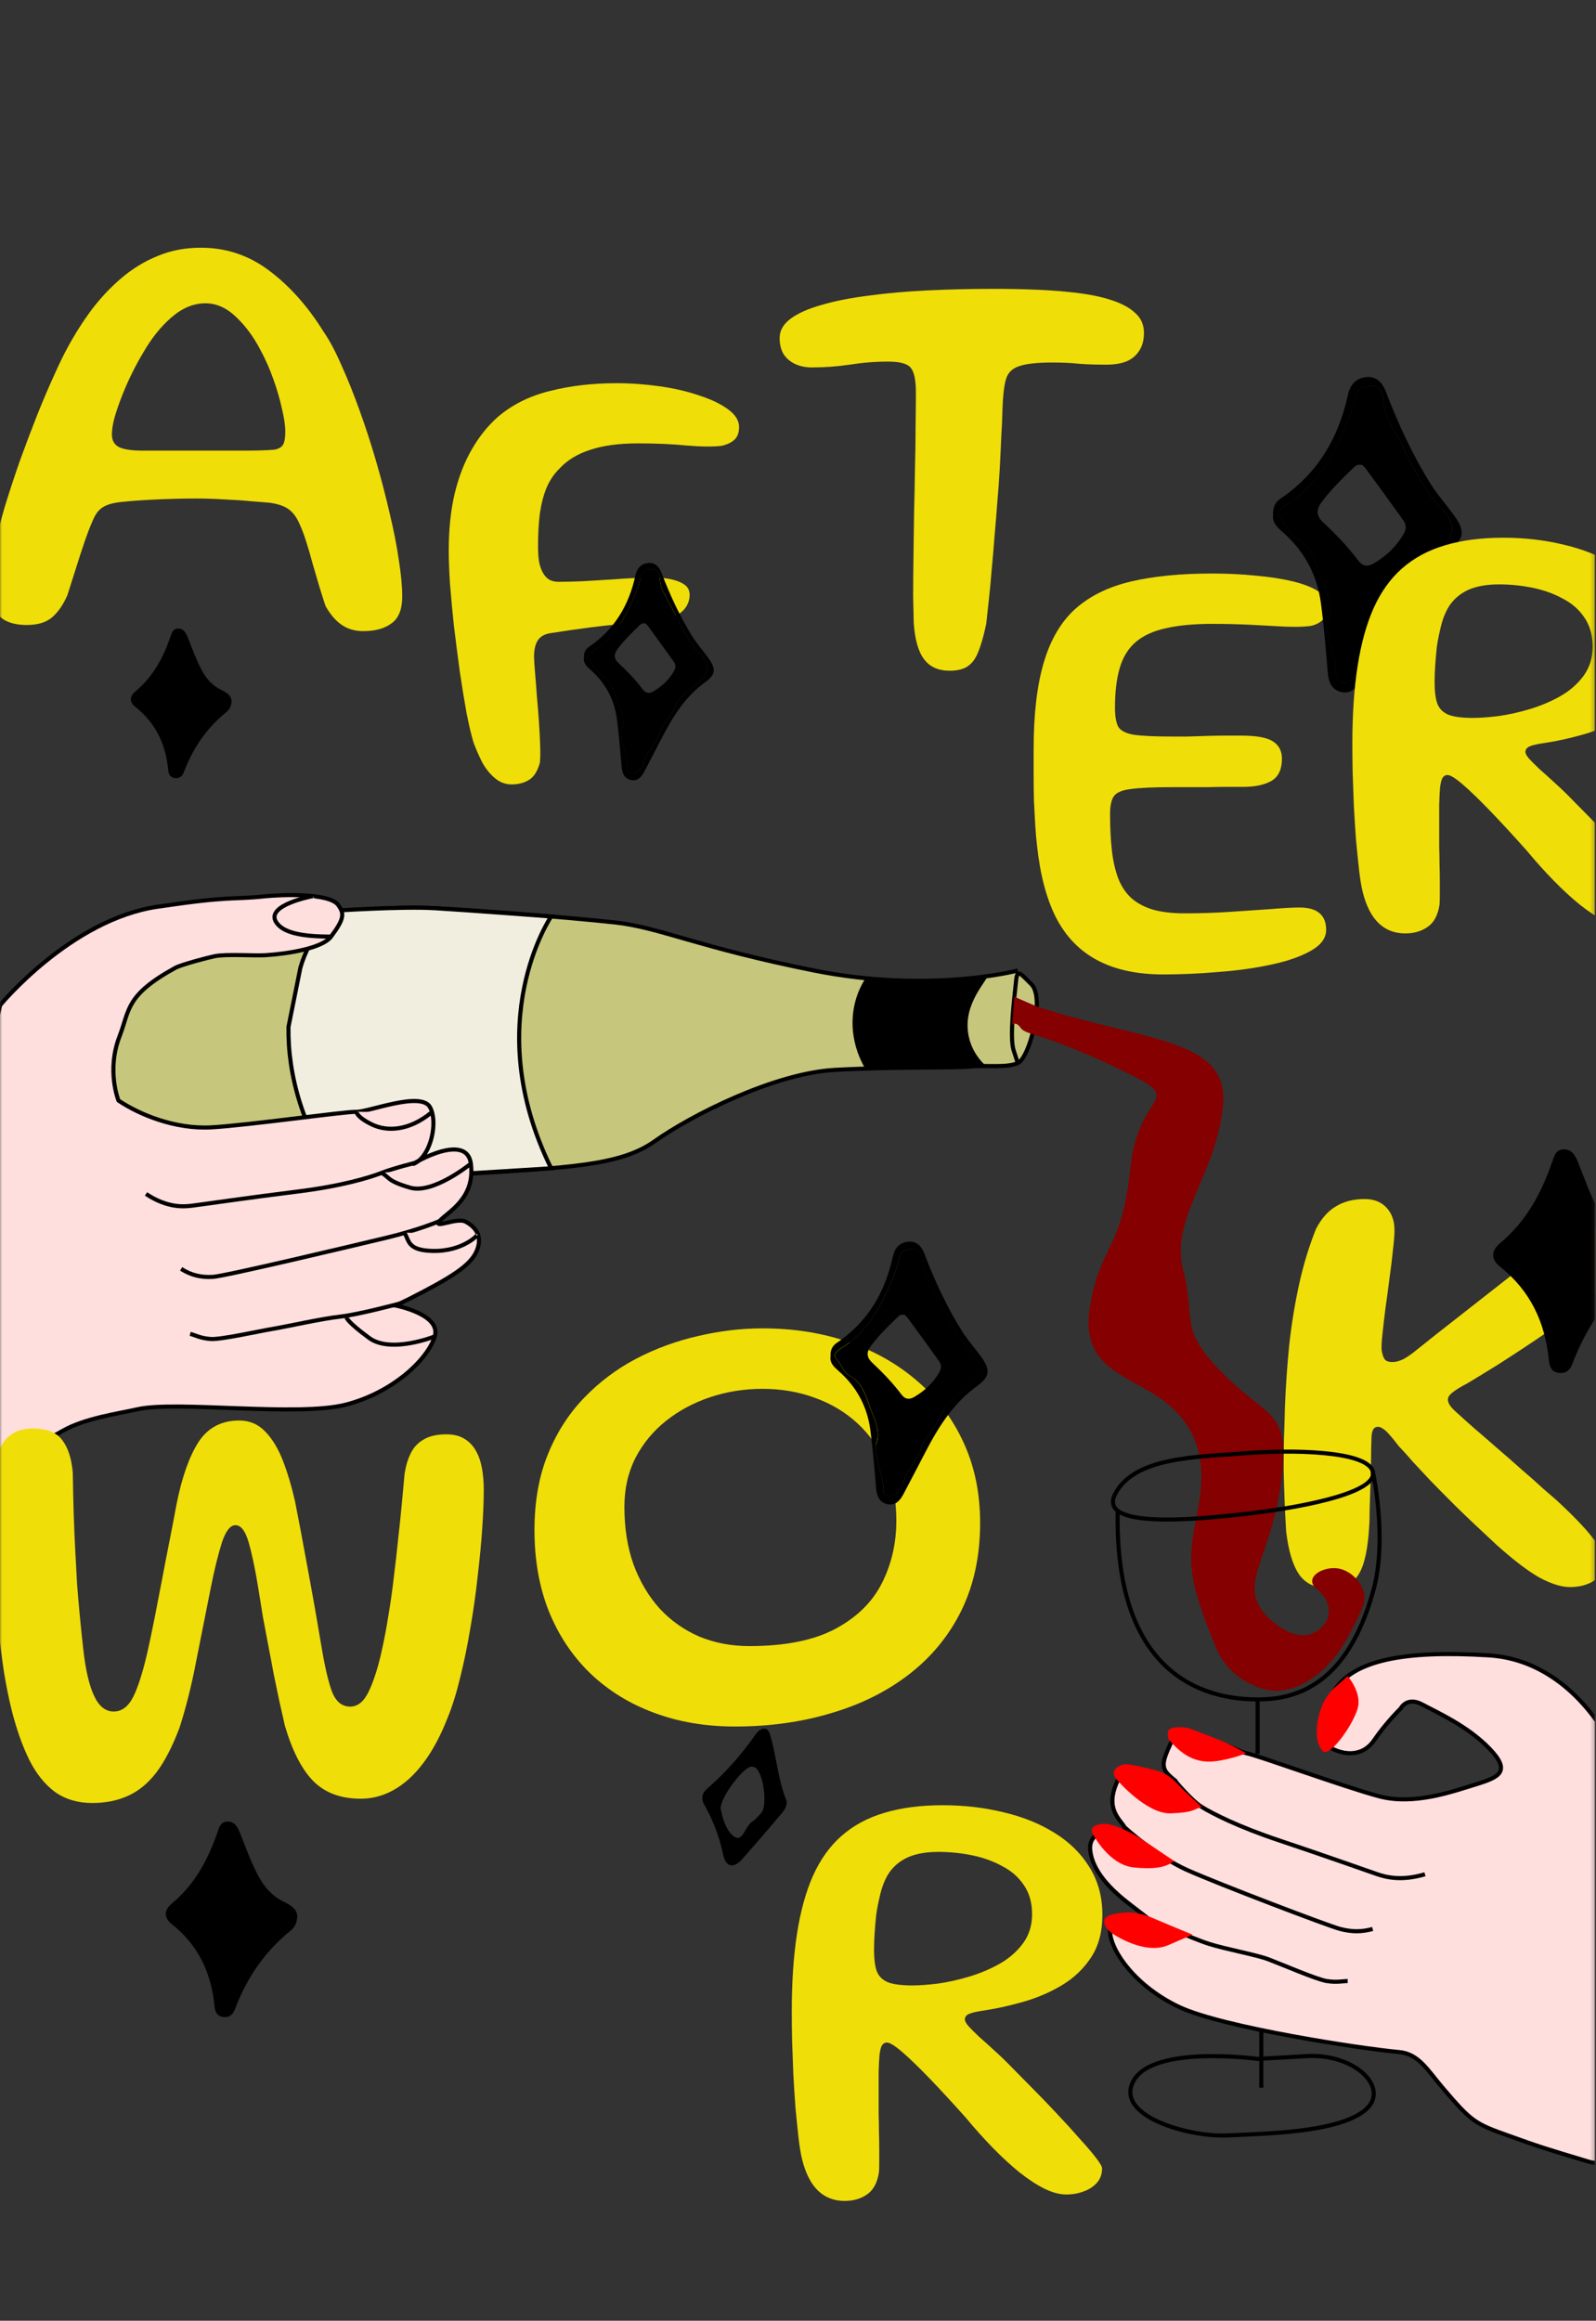 <svg width="390" height="567" viewBox="0 0 390 567" fill="none" xmlns="http://www.w3.org/2000/svg">
<rect x="0" y="0" width="390" height="567" fill="#333333" stroke="none"/>
<g clip-path="url(#clip0_50_399)">
<mask id="mask0_50_399" style="mask-type:luminance" maskUnits="userSpaceOnUse" x="-1" y="0" width="391" height="567">
<path d="M389.77 0.296H-0.23V566.296H389.77V0.296Z" fill="white"/>
</mask>
<g mask="url(#mask0_50_399)">
<path d="M284.231 238.072C277.881 238.072 272.531 236.922 268.181 234.622C263.831 232.322 260.456 228.847 258.056 224.197C255.706 219.547 254.156 213.672 253.406 206.572C253.206 204.872 253.056 203.122 252.956 201.322C252.856 199.472 252.756 197.572 252.656 195.622C252.606 193.622 252.581 191.572 252.581 189.472C252.581 187.372 252.581 185.222 252.581 183.022C252.581 174.472 253.406 167.422 255.056 161.872C256.706 156.272 259.281 151.897 262.781 148.747C266.331 145.597 270.856 143.372 276.356 142.072C281.906 140.772 288.506 140.122 296.156 140.122C299.906 140.122 303.481 140.297 306.881 140.647C310.331 140.947 313.381 141.422 316.031 142.072C318.681 142.722 320.756 143.547 322.256 144.547C323.806 145.497 324.581 146.647 324.581 147.997C324.581 149.397 324.156 150.522 323.306 151.372C322.506 152.172 321.456 152.697 320.156 152.947C318.606 153.147 316.556 153.197 314.006 153.097C311.456 152.947 308.656 152.797 305.606 152.647C302.556 152.497 299.456 152.422 296.306 152.422C291.806 152.422 288.031 152.772 284.981 153.472C281.931 154.122 279.481 155.222 277.631 156.772C275.781 158.322 274.456 160.422 273.656 163.072C272.856 165.722 272.456 168.997 272.456 172.897C272.456 174.897 272.706 176.422 273.206 177.472C273.756 178.472 275.006 179.147 276.956 179.497C278.906 179.797 282.031 179.947 286.331 179.947C287.381 179.947 288.681 179.947 290.231 179.947C291.781 179.897 293.381 179.847 295.031 179.797C296.731 179.747 298.306 179.722 299.756 179.722C301.256 179.722 302.431 179.722 303.281 179.722C307.031 179.722 309.631 180.197 311.081 181.147C312.531 182.097 313.256 183.497 313.256 185.347C313.256 187.997 312.381 189.822 310.631 190.822C308.931 191.772 306.656 192.247 303.806 192.247C302.556 192.247 301.181 192.247 299.681 192.247C298.181 192.247 296.606 192.272 294.956 192.322C293.356 192.322 291.806 192.322 290.306 192.322C288.806 192.322 287.456 192.322 286.256 192.322C281.806 192.322 278.506 192.472 276.356 192.772C274.206 193.022 272.806 193.622 272.156 194.572C271.556 195.472 271.256 196.922 271.256 198.922C271.256 202.222 271.406 205.197 271.706 207.847C272.006 210.447 272.531 212.722 273.281 214.672C274.031 216.572 275.081 218.147 276.431 219.397C277.831 220.647 279.606 221.597 281.756 222.247C283.906 222.847 286.506 223.147 289.556 223.147C293.356 223.147 297.081 223.022 300.731 222.772C304.381 222.522 307.681 222.297 310.631 222.097C313.581 221.847 315.881 221.722 317.531 221.722C319.781 221.722 321.431 222.197 322.481 223.147C323.531 224.047 324.056 225.397 324.056 227.197C324.056 229.197 322.806 230.897 320.306 232.297C317.856 233.697 314.631 234.822 310.631 235.672C306.681 236.522 302.381 237.122 297.731 237.472C293.081 237.872 288.581 238.072 284.231 238.072Z" fill="#F0DE09"/>
<path d="M125.026 191.649C123.476 191.649 122.101 191.124 120.901 190.074C119.701 189.074 118.676 187.799 117.826 186.249C117.026 184.649 116.326 183.049 115.726 181.449C115.176 179.649 114.601 177.224 114.001 174.174C113.451 171.124 112.901 167.749 112.351 164.049C111.851 160.349 111.376 156.649 110.926 152.949C110.526 149.199 110.201 145.724 109.951 142.524C109.751 139.274 109.651 136.624 109.651 134.574C109.651 129.424 110.126 124.799 111.076 120.699C112.076 116.549 113.476 112.924 115.276 109.824C117.076 106.674 119.226 103.999 121.726 101.799C125.276 98.799 129.526 96.699 134.476 95.499C139.426 94.249 144.801 93.624 150.601 93.624C154.101 93.624 157.626 93.874 161.176 94.374C164.726 94.874 167.951 95.624 170.851 96.624C173.801 97.574 176.151 98.699 177.901 99.999C179.701 101.299 180.601 102.749 180.601 104.349C180.601 105.699 180.226 106.724 179.476 107.424C178.726 108.124 177.676 108.624 176.326 108.924C174.276 109.174 171.451 109.149 167.851 108.849C164.301 108.499 160.326 108.324 155.926 108.324C151.276 108.324 147.376 108.849 144.226 109.899C141.126 110.899 138.651 112.399 136.801 114.399C135.451 115.699 134.376 117.274 133.576 119.124C132.826 120.924 132.276 123.024 131.926 125.424C131.626 127.774 131.476 130.449 131.476 133.449C131.476 134.799 131.551 136.024 131.701 137.124C131.901 138.174 132.201 139.074 132.601 139.824C133.001 140.574 133.501 141.149 134.101 141.549C134.751 141.949 135.551 142.149 136.501 142.149C138.151 142.149 140.151 142.099 142.501 141.999C144.901 141.849 147.351 141.699 149.851 141.549C152.351 141.349 154.701 141.224 156.901 141.174C159.101 141.124 160.901 141.149 162.301 141.249C164.301 141.499 165.826 141.949 166.876 142.599C167.976 143.199 168.526 144.124 168.526 145.374C168.526 146.074 168.376 146.774 168.076 147.474C167.776 148.174 167.326 148.799 166.726 149.349C165.826 150.249 164.126 150.899 161.626 151.299C159.126 151.649 155.676 152.049 151.276 152.499C146.876 152.899 141.326 153.624 134.626 154.674C133.126 154.874 132.051 155.474 131.401 156.474C130.801 157.424 130.501 158.749 130.501 160.449C130.501 161.149 130.576 162.374 130.726 164.124C130.876 165.824 131.026 167.749 131.176 169.899C131.376 172.049 131.551 174.224 131.701 176.424C131.851 178.624 131.951 180.599 132.001 182.349C132.051 184.099 132.026 185.424 131.926 186.324C131.376 188.374 130.501 189.774 129.301 190.524C128.101 191.274 126.676 191.649 125.026 191.649Z" fill="#F0DE09"/>
<path d="M325.157 388.122C321.657 388.122 319.107 386.997 317.507 384.747C315.907 382.447 314.832 378.897 314.282 374.097C314.132 371.697 314.007 369.222 313.907 366.672C313.807 364.122 313.732 361.572 313.682 359.022C313.682 356.422 313.707 353.847 313.757 351.297C313.857 348.747 313.932 346.247 313.982 343.797C314.182 338.747 314.532 333.697 315.032 328.647C315.582 323.597 316.382 318.672 317.432 313.872C318.482 309.072 319.857 304.547 321.557 300.297C322.857 297.747 324.482 295.897 326.432 294.747C328.382 293.547 330.732 292.947 333.482 292.947C335.732 292.947 337.507 293.647 338.807 295.047C340.107 296.447 340.757 298.272 340.757 300.522C340.757 301.672 340.632 303.297 340.382 305.397C340.182 307.447 339.907 309.697 339.557 312.147C339.257 314.597 338.932 317.022 338.582 319.422C338.282 321.772 338.032 323.897 337.832 325.797C337.632 327.647 337.557 328.972 337.607 329.772C337.757 330.822 338.007 331.597 338.357 332.097C338.707 332.547 339.357 332.772 340.307 332.772C341.107 332.772 342.007 332.522 343.007 332.022C344.007 331.472 345.107 330.697 346.307 329.697C349.157 327.397 352.832 324.497 357.332 320.997C361.882 317.447 366.507 313.822 371.207 310.122C375.207 306.972 378.707 304.497 381.707 302.697C384.757 300.847 387.332 299.922 389.432 299.922C391.132 299.922 392.482 300.247 393.482 300.897C394.482 301.497 395.207 302.322 395.657 303.372C396.157 304.372 396.407 305.447 396.407 306.597C396.407 307.447 396.132 308.397 395.582 309.447C395.082 310.497 394.307 311.622 393.257 312.822C392.257 314.022 391.007 315.297 389.507 316.647C388.057 317.997 386.382 319.397 384.482 320.847C381.832 322.797 378.907 324.872 375.707 327.072C372.507 329.222 369.382 331.272 366.332 333.222C363.282 335.122 360.707 336.697 358.607 337.947C356.907 338.847 355.682 339.597 354.932 340.197C354.182 340.797 353.807 341.372 353.807 341.922C353.807 342.422 354.007 342.947 354.407 343.497C354.807 344.047 355.507 344.747 356.507 345.597C357.307 346.347 358.532 347.447 360.182 348.897C361.882 350.347 363.757 351.972 365.807 353.772C367.857 355.522 369.857 357.272 371.807 359.022C373.807 360.722 375.557 362.272 377.057 363.672C378.607 365.022 379.707 365.972 380.357 366.522C384.507 370.372 387.457 373.447 389.207 375.747C391.007 377.997 391.907 379.722 391.907 380.922C391.907 382.572 391.557 383.897 390.857 384.897C390.157 385.847 389.182 386.547 387.932 386.997C386.682 387.497 385.232 387.747 383.582 387.747C381.582 387.747 379.157 386.997 376.307 385.497C373.507 383.947 369.957 381.247 365.657 377.397C361.607 373.647 358.282 370.497 355.682 367.947C353.132 365.397 351.032 363.272 349.382 361.572C347.782 359.872 346.407 358.397 345.257 357.147C344.157 355.847 343.007 354.572 341.807 353.322C340.857 352.072 340.082 351.122 339.482 350.472C338.882 349.772 338.357 349.297 337.907 349.047C337.507 348.747 337.107 348.597 336.707 348.597C336.157 348.597 335.757 348.847 335.507 349.347C335.257 349.847 335.132 350.597 335.132 351.597C335.132 351.847 335.107 352.647 335.057 353.997C335.057 355.297 335.032 356.847 334.982 358.647C334.982 360.447 334.932 362.297 334.832 364.197C334.782 366.047 334.732 367.747 334.682 369.297C334.682 370.797 334.657 371.847 334.607 372.447C334.307 378.297 333.432 382.372 331.982 384.672C330.532 386.972 328.257 388.122 325.157 388.122Z" fill="#F0DE09"/>
<path d="M179.579 421.818C172.379 421.818 165.779 420.693 159.779 418.443C153.829 416.243 148.654 413.043 144.254 408.843C139.904 404.643 136.529 399.593 134.129 393.693C131.779 387.793 130.604 381.168 130.604 373.818C130.604 366.918 131.679 360.793 133.829 355.443C135.979 350.093 138.929 345.468 142.679 341.568C146.429 337.668 150.679 334.468 155.429 331.968C160.229 329.468 165.279 327.618 170.579 326.418C175.879 325.168 181.129 324.543 186.329 324.543C193.979 324.543 201.029 325.668 207.479 327.918C213.929 330.168 219.554 333.393 224.354 337.593C229.154 341.743 232.879 346.743 235.529 352.593C238.179 358.393 239.504 364.893 239.504 372.093C239.504 380.043 238.004 387.118 235.004 393.318C232.004 399.468 227.779 404.668 222.329 408.918C216.879 413.168 210.504 416.368 203.204 418.518C195.954 420.718 188.079 421.818 179.579 421.818ZM183.104 402.168C191.854 402.168 198.854 400.768 204.104 397.968C209.354 395.168 213.154 391.443 215.504 386.793C217.854 382.143 219.029 377.043 219.029 371.493C219.029 366.393 218.179 361.843 216.479 357.843C214.829 353.843 212.504 350.468 209.504 347.718C206.504 344.968 203.029 342.893 199.079 341.493C195.129 340.043 190.879 339.318 186.329 339.318C181.879 339.318 177.629 339.993 173.579 341.343C169.529 342.693 165.929 344.618 162.779 347.118C159.629 349.618 157.129 352.643 155.279 356.193C153.479 359.743 152.579 363.718 152.579 368.118C152.579 373.368 153.329 378.093 154.829 382.293C156.379 386.443 158.504 390.018 161.204 393.018C163.954 395.968 167.179 398.243 170.879 399.843C174.629 401.393 178.704 402.168 183.104 402.168Z" fill="#F0DE09"/>
<path d="M248.71 259.731L247.686 256.588C246.662 253.445 247.862 243.826 248.213 240.332C248.564 236.838 248.71 237.115 252.06 240.507C255.409 243.899 251.533 258.518 248.71 259.731C245.887 260.945 241.426 260.185 236.935 260.579C232.445 260.989 219.163 260.579 204.112 261.383C189.061 262.188 168.553 272.713 160.055 278.78C151.557 284.847 139.006 285.257 112.678 286.88C86.363 288.502 41.414 291.324 36.967 289.306C35.022 288.415 34.393 288.605 32.009 286.134C32.009 286.134 20.468 264.044 23.159 248.241C25.602 233.914 33.34 225.376 37.362 225.376C42.628 225.376 40.2 223.359 55.178 223.359C70.156 223.359 93.648 221.736 101.341 221.736C109.035 221.736 139.401 224.163 150.328 225.376C161.254 226.59 170.572 231.443 198.919 237.115C227.267 242.788 248.725 237.115 248.725 237.115" fill="#C6C67D"/>
<path d="M248.71 259.731L247.686 256.588C246.662 253.445 247.862 243.826 248.213 240.332C248.564 236.838 248.71 237.115 252.06 240.507C255.409 243.899 251.533 258.518 248.71 259.731ZM248.71 259.731C245.887 260.945 241.426 260.185 236.935 260.579C232.445 260.989 219.163 260.579 204.112 261.383C189.061 262.188 168.553 272.713 160.055 278.78C151.557 284.847 139.006 285.257 112.678 286.88C86.363 288.502 41.414 291.324 36.967 289.306C35.022 288.415 34.393 288.605 32.009 286.134C32.009 286.134 20.468 264.044 23.159 248.241C25.602 233.914 33.34 225.376 37.362 225.376C42.628 225.376 40.2 223.359 55.178 223.359C70.156 223.359 93.648 221.736 101.341 221.736C109.035 221.736 139.401 224.163 150.328 225.376C161.254 226.59 170.572 231.443 198.919 237.115C227.267 242.788 248.725 237.115 248.725 237.115" stroke="black" stroke-miterlimit="10"/>
<path d="M83.204 288.634C73.93 276.295 70.303 262.465 70.493 250.901L73.404 236.414C75.656 228.548 81.448 222.525 81.448 222.525C81.448 222.525 97.992 221.4 106.329 221.897C114.667 222.394 134.677 223.914 134.677 223.914C134.677 223.914 117.095 249.746 134.677 285.432L83.204 288.648V288.634Z" fill="#F2EEDF" stroke="black" stroke-miterlimit="10"/>
<path d="M211.396 239.177C207.11 245.989 207.505 254.41 211.396 261.018C211.396 261.018 229.3 260.799 231.348 260.74C233.395 260.682 237.564 260.448 238.881 260.448C240.197 260.448 240.987 260.448 240.987 260.448C240.987 260.448 236.131 256.705 236.453 249.834C236.774 242.963 242.889 237.949 240.943 238.212C236.145 238.855 230.967 239.381 228.261 239.484C225.555 239.586 214.6 239.396 214.6 239.396L211.396 239.162V239.177Z" fill="black"/>
<path d="M253.347 245.887C279.354 254.498 300.476 253.401 298.852 270.184C297.228 286.967 285.848 297.786 289.11 310.241C292.372 322.697 287.662 324.32 298.94 335.679C310.217 347.038 315.644 344.216 312.938 362.944C310.232 381.671 302.055 387.373 309.896 395.208C311.856 397.167 319.111 403.074 323.908 396.437C324.216 396.013 326.468 392.138 321.744 388.206C318.496 385.501 323.075 382.665 326.863 383.177C330.651 383.688 334.338 388.089 333.241 391.773C332.509 394.258 329.101 400.647 327.463 403.074C323.513 408.951 316.01 414.711 308.784 412.649C305.624 411.758 299.934 409.345 297.038 402.328C289.286 383.513 290.515 380.604 292.826 368.148C295.137 355.693 291.948 347.579 283.494 341.629C275.039 335.679 263.718 334.056 266.394 318.896C269.071 303.736 274.132 305.519 276.209 285.418C278.286 265.316 291.217 269.702 273.108 261.018C255 252.334 250.714 253.007 249.441 251.165C248.169 249.323 247.335 250.463 247.335 250.463L247.876 243.533L253.347 245.902V245.887Z" fill="#850000"/>
<path d="M192.264 440.075C192.279 441.698 191.372 442.604 190.611 443.511C187.569 447.136 184.468 450.703 181.337 454.256C179.304 456.551 177.359 456.2 176.73 453.203C175.823 448.861 174.302 444.812 172.122 440.981C171.303 439.549 171.449 438.189 172.751 437.049C177.256 433.116 181.206 428.687 184.614 423.775C185.623 422.313 187.466 421.392 188.168 423.775C189.777 429.228 190.128 435.017 192.249 440.075H192.264ZM176.101 441.742C176.452 444.022 177.417 447.37 179.48 448.759C181.528 450.133 182.083 446.069 183.868 445.016C184.672 444.534 185.272 443.701 185.945 443.014C187.671 441.259 186.574 432.926 184.438 431.786C184.146 431.625 183.736 431.596 183.414 431.654C181.484 432.02 176.159 438.935 176.101 441.756V441.742Z" fill="black"/>
<path d="M401.623 307.142C401.623 309.115 400.862 310.387 399.692 311.338C392.466 317.2 387.463 324.597 384.216 333.252C383.646 334.758 382.563 335.693 380.779 335.401C379.053 335.109 378.629 333.807 378.482 332.389C377.605 323.135 373.977 315.372 366.576 309.496C364.323 307.712 364.294 305.621 366.547 303.736C372.924 298.443 376.639 291.528 379.287 283.883C379.755 282.508 380.15 280.886 382.022 280.812C384.085 280.725 384.918 282.289 385.562 283.868C387.229 287.976 388.678 292.172 390.798 296.09C392.422 299.101 394.528 301.572 397.702 303.122C399.516 304.013 401.447 305.051 401.623 307.156V307.142Z" fill="black"/>
<path d="M202.956 331.381C202.854 329.919 203.366 328.837 204.434 328.121C211.996 323.018 216.267 315.782 218.169 307.025C218.607 304.993 219.704 303.662 221.738 303.385C223.917 303.078 225.16 304.437 225.877 306.294C228.408 312.873 231.318 319.261 235.092 325.241C236.496 327.463 238.237 329.407 239.773 331.512C242.069 334.685 241.894 336.366 238.764 338.632C233.03 342.769 229.388 348.5 226.214 354.625C224.429 358.075 222.615 361.511 220.816 364.947C219.982 366.54 218.871 367.943 216.881 367.505C214.892 367.081 214.234 365.473 214.073 363.514C213.678 358.806 213.298 354.084 212.683 349.406C211.923 343.661 209.334 338.822 204.946 334.977C203.834 333.997 202.693 332.974 202.956 331.381ZM213.956 353.105C213.781 357.257 215.975 360.327 215.77 363.938C215.697 365.414 217.774 366.014 218.827 364.99C219.514 364.333 220.363 363.528 220.524 362.666C221.182 359.289 224.02 357.125 225.058 353.909C225.95 351.117 228.554 348.982 229.592 346.365C231.084 342.652 234.054 340.854 236.789 338.632C239.978 336.044 240.241 332.886 237.272 330.226C235.443 328.603 234.361 326.483 233.074 324.48C231.64 322.258 230.441 319.904 229.358 317.507C227.881 314.247 225.336 311.44 225.307 307.566C225.307 306.265 224.297 305.022 223.142 305.124C221.899 305.227 220.202 305.197 219.734 307.273C219.046 310.329 217.759 313.326 216.457 316.074C213.971 321.337 210.694 326.308 205.414 329.436C204.478 329.992 203.527 331.044 204.214 331.775C205.502 333.164 206.028 335.284 207.622 336.132C210.446 337.623 211.44 340.635 212.23 342.915C213.371 346.234 215.565 349.801 213.912 353.09L213.956 353.105Z" fill="black"/>
<path d="M213.956 353.105C215.594 349.83 213.4 346.249 212.274 342.93C211.499 340.649 210.489 337.638 207.666 336.147C206.057 335.299 205.531 333.179 204.258 331.79C203.571 331.044 204.521 330.006 205.458 329.451C210.723 326.322 214.015 321.337 216.501 316.089C217.803 313.341 219.09 310.344 219.778 307.288C220.246 305.212 221.928 305.256 223.186 305.139C224.341 305.037 225.336 306.279 225.351 307.58C225.38 311.455 227.925 314.276 229.402 317.522C230.499 319.919 231.684 322.273 233.118 324.495C234.405 326.498 235.487 328.618 237.316 330.24C240.3 332.901 240.022 336.059 236.833 338.646C234.098 340.869 231.128 342.667 229.636 346.38C228.583 348.997 225.994 351.131 225.102 353.924C224.063 357.14 221.211 359.304 220.568 362.681C220.407 363.543 219.558 364.347 218.871 365.005C217.803 366.014 215.726 365.414 215.814 363.952C216.004 360.342 213.824 357.257 214 353.12L213.956 353.105ZM220.904 321.206C220.056 321.133 219.734 321.41 219.427 321.717C217.042 324.013 214.658 326.308 212.698 329.012C211.586 330.547 211.923 331.805 213.137 332.93C215.711 335.343 218.154 337.872 220.275 340.693C221.138 341.848 222.118 342.038 223.391 341.307C225.95 339.816 228.027 337.886 229.505 335.299C230.075 334.305 230.104 333.442 229.461 332.55C226.989 329.115 224.517 325.679 222.001 322.258C221.635 321.761 221.226 321.235 220.889 321.191L220.904 321.206Z" fill="black"/>
<path d="M311.11 125.76C310.993 123.991 311.592 122.719 312.88 121.842C321.948 115.717 327.083 107.033 329.364 96.521C329.891 94.08 331.207 92.487 333.65 92.15C336.268 91.785 337.76 93.422 338.623 95.63C341.666 103.524 345.162 111.185 349.681 118.363C351.364 121.024 353.455 123.363 355.298 125.892C358.063 129.693 357.858 131.725 354.099 134.43C347.209 139.385 342.851 146.286 339.033 153.625C336.883 157.762 334.718 161.885 332.553 166.022C331.558 167.937 330.213 169.618 327.828 169.092C325.43 168.58 324.64 166.65 324.45 164.311C323.982 158.654 323.528 152.996 322.782 147.382C321.875 140.497 318.76 134.678 313.494 130.058C312.148 128.874 310.788 127.646 311.11 125.746V125.76ZM324.303 151.841C324.099 156.812 326.717 160.525 326.483 164.852C326.395 166.621 328.882 167.338 330.154 166.124C330.988 165.335 331.997 164.37 332.187 163.332C332.977 159.268 336.385 156.68 337.643 152.821C338.726 149.473 341.841 146.9 343.099 143.771C344.884 139.312 348.453 137.163 351.744 134.488C355.562 131.389 355.898 127.602 352.314 124.401C350.12 122.442 348.818 119.913 347.283 117.5C345.557 114.825 344.123 112.004 342.821 109.138C341.051 105.235 337.994 101.858 337.965 97.194C337.965 95.63 336.751 94.138 335.361 94.255C333.869 94.387 331.836 94.343 331.281 96.828C330.461 100.498 328.911 104.094 327.36 107.398C324.391 113.714 320.442 119.679 314.108 123.45C312.982 124.123 311.841 125.366 312.675 126.257C314.211 127.924 314.84 130.468 316.77 131.491C320.149 133.289 321.363 136.9 322.299 139.634C323.66 143.61 326.293 147.909 324.318 151.841H324.303Z" fill="black"/>
<path d="M324.303 151.841C326.278 147.909 323.645 143.61 322.285 139.634C321.349 136.9 320.135 133.275 316.756 131.491C314.825 130.468 314.196 127.924 312.66 126.257C311.841 125.366 312.967 124.123 314.094 123.45C320.413 119.693 324.362 113.714 327.346 107.398C328.896 104.094 330.447 100.498 331.266 96.828C331.822 94.343 333.855 94.387 335.347 94.255C336.736 94.138 337.936 95.63 337.95 97.194C337.994 101.843 341.037 105.22 342.807 109.138C344.109 112.018 345.557 114.84 347.268 117.5C348.818 119.898 350.12 122.442 352.3 124.401C355.869 127.588 355.547 131.374 351.729 134.488C348.438 137.149 344.869 139.312 343.085 143.771C341.827 146.914 338.711 149.487 337.629 152.821C336.385 156.68 332.963 159.268 332.173 163.332C331.968 164.355 330.959 165.32 330.14 166.124C328.867 167.338 326.366 166.621 326.468 164.852C326.702 160.525 324.084 156.826 324.289 151.841H324.303ZM332.641 113.553C331.632 113.465 331.237 113.802 330.871 114.153C328.004 116.916 325.137 119.664 322.797 122.91C321.466 124.766 321.861 126.272 323.323 127.617C326.424 130.512 329.35 133.538 331.895 136.944C332.933 138.333 334.118 138.567 335.639 137.675C338.711 135.891 341.198 133.567 342.982 130.468C343.67 129.269 343.699 128.246 342.938 127.164C339.969 123.041 337 118.918 333.986 114.825C333.548 114.226 333.05 113.597 332.641 113.553Z" fill="black"/>
<path d="M56.582 171.197C56.582 172.513 56.07 173.361 55.281 174.004C50.454 177.922 47.104 182.863 44.925 188.652C44.544 189.661 43.828 190.29 42.628 190.085C41.472 189.895 41.18 189.018 41.092 188.068C40.507 181.884 38.079 176.694 33.12 172.747C31.614 171.548 31.584 170.159 33.106 168.902C37.362 165.364 39.864 160.744 41.633 155.627C41.955 154.706 42.204 153.625 43.462 153.566C44.837 153.508 45.393 154.56 45.831 155.613C46.943 158.361 47.923 161.168 49.327 163.785C50.41 165.802 51.828 167.44 53.95 168.492C55.163 169.092 56.451 169.779 56.568 171.182L56.582 171.197Z" fill="black"/>
<path d="M72.643 468.071C72.643 469.796 71.985 470.907 70.946 471.74C64.627 476.857 60.254 483.334 57.416 490.892C56.919 492.207 55.983 493.026 54.417 492.763C52.911 492.514 52.531 491.374 52.414 490.132C51.638 482.047 48.464 475.249 41.999 470.118C40.024 468.553 39.995 466.726 41.97 465.089C47.543 460.469 50.79 454.417 53.116 447.736C53.525 446.537 53.862 445.119 55.515 445.046C57.314 444.973 58.045 446.332 58.601 447.721C60.049 451.317 61.322 454.987 63.179 458.408C64.598 461.039 66.441 463.188 69.22 464.562C70.8 465.337 72.497 466.258 72.658 468.086L72.643 468.071Z" fill="black"/>
<path d="M142.707 160.715C142.634 159.502 143.044 158.61 143.921 158.025C150.167 153.815 153.707 147.821 155.272 140.584C155.637 138.903 156.544 137.807 158.227 137.573C160.026 137.324 161.064 138.45 161.649 139.97C163.741 145.409 166.154 150.686 169.27 155.627C170.426 157.47 171.874 159.063 173.132 160.817C175.033 163.434 174.887 164.838 172.298 166.694C167.559 170.115 164.545 174.852 161.927 179.925C160.45 182.776 158.958 185.612 157.466 188.462C156.778 189.778 155.857 190.933 154.219 190.582C152.566 190.231 152.025 188.901 151.893 187.293C151.571 183.404 151.249 179.501 150.737 175.627C150.108 170.875 147.958 166.884 144.345 163.697C143.424 162.879 142.473 162.031 142.707 160.73V160.715ZM151.805 178.667C151.659 182.088 153.473 184.647 153.312 187.629C153.253 188.843 154.965 189.34 155.842 188.506C156.413 187.965 157.115 187.293 157.246 186.591C157.788 183.799 160.143 182.015 161.006 179.355C161.752 177.045 163.887 175.276 164.765 173.112C165.994 170.042 168.451 168.551 170.718 166.724C173.351 164.589 173.57 161.972 171.113 159.779C169.606 158.434 168.714 156.68 167.646 155.028C166.462 153.186 165.467 151.242 164.575 149.268C163.346 146.578 161.254 144.254 161.225 141.037C161.225 139.956 160.391 138.932 159.441 139.02C158.417 139.108 157.012 139.078 156.632 140.789C156.062 143.318 154.994 145.789 153.926 148.069C151.878 152.411 149.158 156.534 144.799 159.122C144.024 159.589 143.248 160.452 143.804 161.051C144.857 162.192 145.296 163.946 146.627 164.648C148.953 165.89 149.787 168.376 150.43 170.261C151.366 172.995 153.18 175.963 151.82 178.667H151.805Z" fill="black"/>
<path d="M151.805 178.667C153.165 175.948 151.352 172.995 150.416 170.261C149.772 168.375 148.938 165.89 146.613 164.648C145.281 163.946 144.857 162.192 143.789 161.051C143.219 160.437 144.009 159.575 144.784 159.121C149.143 156.534 151.864 152.411 153.911 148.069C154.979 145.789 156.047 143.318 156.618 140.789C156.998 139.078 158.402 139.108 159.426 139.02C160.391 138.932 161.21 139.97 161.21 141.037C161.24 144.239 163.331 146.563 164.56 149.268C165.467 151.256 166.447 153.201 167.632 155.028C168.7 156.68 169.592 158.434 171.098 159.779C173.556 161.972 173.336 164.589 170.703 166.724C168.436 168.566 165.979 170.042 164.75 173.112C163.887 175.276 161.737 177.045 160.991 179.355C160.128 182.015 157.773 183.799 157.232 186.591C157.1 187.307 156.398 187.965 155.828 188.506C154.95 189.34 153.224 188.842 153.297 187.629C153.458 184.647 151.644 182.088 151.791 178.667H151.805ZM157.554 152.294C156.852 152.236 156.588 152.47 156.34 152.718C154.365 154.619 152.39 156.519 150.781 158.756C149.86 160.028 150.138 161.066 151.147 162.001C153.283 163.99 155.301 166.08 157.056 168.419C157.773 169.37 158.592 169.53 159.631 168.931C161.752 167.703 163.463 166.109 164.692 163.96C165.16 163.142 165.189 162.425 164.662 161.68C162.615 158.844 160.567 155.993 158.504 153.171C158.197 152.762 157.861 152.323 157.583 152.294H157.554Z" fill="black"/>
<path d="M391.574 517.002L394.148 427.122C394.148 427.122 384.728 405.72 363.753 404.433C342.777 403.147 330.783 405.72 326.073 412.985C321.363 420.251 321.758 424.944 324.771 426.801C327.785 428.657 332.758 429.578 335.771 425.178C338.784 420.778 342.251 417.43 342.251 417.43C342.251 417.43 343.757 414.418 347.458 416.392C351.159 418.365 358.692 421.713 364.016 427.269C369.34 432.824 366.327 434.213 360.652 435.952C354.976 437.692 345.483 441.157 336.912 438.847C328.34 436.537 307.394 428.891 304.498 428.321C301.602 427.751 288.862 419.988 286.2 425.66C283.537 431.333 283.771 432.254 286.887 434.797C290.003 437.341 276.355 428.087 273.108 435.031C269.861 441.976 273.693 444.402 274.849 446.493C276.004 448.583 273.225 446.61 270.914 447.078C268.603 447.546 266.16 448.817 266.394 451.829C266.628 454.841 268.354 459.299 275.77 465.016L280.861 468.948C280.861 468.948 271.017 467.091 271.251 471.96C271.485 476.828 277.613 485.38 288.16 490.351C298.706 495.321 332.495 500.511 341.841 501.345C346.624 501.768 348.745 505.628 352.519 510.087C359.628 518.434 360.432 518.858 368.58 521.768C376.727 524.677 376.742 524.677 388.253 528.142C392.276 529.355 391.749 525.817 391.749 525.817L391.559 517.016L391.574 517.002Z" fill="#FFDEDE" stroke="black" stroke-miterlimit="10"/>
<path d="M286.902 434.797C286.902 434.797 291.07 439.885 293.674 441.478C296.278 443.072 302.494 446.288 312.719 449.695C322.943 453.101 334.776 457.311 336.575 457.911C338.375 458.51 342.192 459.709 348.204 457.911" stroke="black" stroke-miterlimit="10"/>
<path d="M274.863 446.478C274.863 446.478 282.455 453.452 290.046 456.858C297.638 460.264 324.596 470.527 327.448 471.273C330.3 472.018 332.758 472.033 335.42 471.273" stroke="black" stroke-miterlimit="10"/>
<path d="M280.875 468.934C280.875 468.934 291.173 473.568 295.356 474.898C299.539 476.229 306.941 477.559 309.969 478.699C312.996 479.84 321.744 483.626 324.201 484.006C326.658 484.386 328.194 484.006 329.32 484.006" stroke="black" stroke-miterlimit="10"/>
<path d="M291.378 472.661C291.378 472.661 283.523 469.416 282.104 468.787C280.685 468.159 277.672 466.975 274.673 467.282C271.675 467.589 269.788 468.027 269.832 469.548C269.876 471.068 271.748 472.354 271.748 472.354C271.748 472.354 279.53 477.793 285.468 475.234L291.392 472.676" fill="#FF0000"/>
<path d="M267.228 448.364C267.228 448.364 271.046 455.689 277.116 456.259C283.186 456.829 285.263 455.908 286.887 454.665C286.887 454.665 279.354 449.607 278.93 449.285C278.506 448.964 272.465 445.367 269.612 445.601C266.76 445.835 266.307 446.888 267.213 448.364H267.228Z" fill="#FF0000"/>
<path d="M273.123 435.031C273.123 435.031 280.173 443.218 286.053 443.028C291.933 442.838 291.421 442.049 293.674 441.493C293.674 441.493 288.876 437.093 288.291 436.42C287.706 435.748 285.614 433.496 283.274 432.78C280.934 432.064 276.165 430.967 274.863 431.055C273.562 431.143 270.68 432.546 273.123 435.031Z" fill="#FF0000"/>
<path d="M286.2 425.66C290.295 430.236 294.025 430.88 298.194 430.119C302.363 429.359 304.483 428.321 304.483 428.321C304.483 428.321 300.212 425.953 298.15 425.163C296.087 424.374 291.143 422.4 290.383 422.21C289.622 422.02 285.527 421.465 285.395 423.248C285.263 425.032 285.746 425.163 286.2 425.66Z" fill="#FF0000"/>
<path d="M329.335 409.521C329.335 409.521 332.758 413.424 331.807 417.211C330.856 420.997 325.649 428.511 323.543 428.043C323.543 428.043 320.88 426.465 322.036 420.251C323.192 414.038 326.453 412.123 327.638 411.027C328.823 409.93 329.35 409.506 329.35 409.506L329.335 409.521Z" fill="#FF0000"/>
<path d="M272.567 364.873C268.076 373.221 289.71 371.613 305.127 369.785C320.544 367.958 337.073 364.274 335.405 359.362C333.738 354.45 315.761 354.143 304.045 355.064C292.328 355.985 277.335 355.985 272.567 364.873Z" stroke="black" stroke-miterlimit="10"/>
<path d="M335.42 359.362C335.42 359.362 339.165 375.911 335.537 388.791C331.909 401.67 324.859 414.55 308.901 415.164C292.943 415.778 272.318 407.956 273.123 369.098" stroke="black" stroke-miterlimit="10"/>
<path d="M307.306 415.193V428.511" stroke="black" stroke-miterlimit="10"/>
<path d="M308.213 495.965V510.072" stroke="black" stroke-miterlimit="10"/>
<path d="M307.306 503.026C307.306 503.026 282.133 499.561 277.072 508.245C272.011 516.929 290.529 522.177 299.905 521.724C309.281 521.271 326.424 521.037 333.284 515.788C340.144 510.54 331.368 501.666 319.345 502.339L307.321 503.026H307.306Z" stroke="black" stroke-miterlimit="10"/>
<path d="M-23.326 347.886L0.034 245.58C0.034 245.58 17.265 224.66 38.474 221.531C57.05 218.783 56.114 219.879 64.7 218.987C68.533 218.593 80.454 218.096 82.633 221.093C84.154 223.198 84.198 224.397 80.893 228.841C78.786 231.677 70.42 233.022 64.861 233.373C62.024 233.548 55.281 233.037 52.428 233.621C50.907 233.928 44.295 235.653 42.818 236.472C30.619 243.182 31.716 246.72 29.215 253.182C25.982 261.53 28.952 268.883 28.952 268.883C33.954 272.246 42.716 275.944 51.682 275.433C60.649 274.921 84.14 271.573 87.109 271.632C90.079 271.69 102.863 266.529 105.071 270.491C107.061 274.044 105.378 281.967 101.619 284.073C97.86 286.178 113.906 275.652 115.062 284.307C116.203 292.961 109.152 296.236 107.426 298.312C105.7 300.388 111.61 297.376 113.731 298.458C115.837 299.554 117.826 301.587 116.744 304.934C115.661 308.282 112.429 310.841 103.609 315.489C97.538 318.691 96.558 318.94 96.558 318.94C96.558 318.94 107.865 321.074 106.241 326.512C104.618 331.951 96.207 340.138 84.564 343.164C72.921 346.205 43.081 342.17 33.676 344.289C28.601 345.43 20.804 346.482 15.363 349.552C2.242 356.964 3.471 356.087 -5.261 357.374C-13.994 358.66 -20.123 361.862 -23.311 361.277C-27.451 360.517 -26.032 357.783 -26.032 357.783L-23.326 347.886Z" fill="#FFDEDE" stroke="black" stroke-miterlimit="10"/>
<path d="M101.619 284.058C101.619 284.058 96.266 285.374 93.282 286.543C90.298 287.713 83.35 289.818 72.453 291.148C61.556 292.493 48.888 294.335 46.958 294.569C45.027 294.803 41.004 295.227 35.68 291.704" fill="#FFDEDE"/>
<path d="M101.619 284.058C101.619 284.058 96.266 285.374 93.282 286.543C90.298 287.713 83.35 289.818 72.453 291.148C61.556 292.493 48.888 294.335 46.958 294.569C45.027 294.803 41.004 295.227 35.68 291.704" stroke="black" stroke-miterlimit="10"/>
<path d="M107.426 298.312C107.426 298.312 102.555 300.461 94.218 302.449C85.88 304.437 54.959 311.805 51.989 311.966C49.02 312.127 46.621 311.513 44.266 310.007" fill="#FFDEDE"/>
<path d="M107.426 298.312C107.426 298.312 102.555 300.461 94.218 302.449C85.88 304.437 54.959 311.805 51.989 311.966C49.02 312.127 46.621 311.513 44.266 310.007" stroke="black" stroke-miterlimit="10"/>
<path d="M97.611 318.501C97.611 318.501 87.548 321.191 83.116 321.673C78.684 322.156 70.054 324.1 66.777 324.641C63.501 325.182 53.949 327.331 51.448 327.141C48.947 326.951 47.587 326.162 46.475 325.884" fill="#FFDEDE"/>
<path d="M97.611 318.501C97.611 318.501 87.548 321.191 83.116 321.673C78.684 322.156 70.054 324.1 66.777 324.641C63.501 325.182 53.949 327.331 51.448 327.141C48.947 326.951 47.587 326.162 46.475 325.884" stroke="black" stroke-miterlimit="10"/>
<path d="M106.227 326.512C106.227 326.512 95.549 330.781 90.239 326.907C84.93 323.033 84.696 321.951 84.696 321.951" fill="#FFDEDE"/>
<path d="M106.227 326.512C106.227 326.512 95.549 330.781 90.239 326.907C84.93 323.033 84.696 321.951 84.696 321.951" stroke="black" stroke-miterlimit="10"/>
<path d="M116.744 301.528C117.168 301.367 113.321 305.855 105.569 305.621C99.425 305.446 100.025 302.975 98.811 301.163" fill="#FFDEDE"/>
<path d="M116.744 301.528C117.168 301.367 113.321 305.855 105.569 305.621C99.425 305.446 100.025 302.975 98.811 301.163" stroke="black" stroke-miterlimit="10"/>
<path d="M115.047 284.306C115.047 284.306 105.861 291.821 100.215 290.169C94.569 288.517 95.286 287.727 93.267 286.558" fill="#FFDEDE"/>
<path d="M115.047 284.306C115.047 284.306 105.861 291.821 100.215 290.169C94.569 288.517 95.286 287.727 93.267 286.558" stroke="black" stroke-miterlimit="10"/>
<path d="M105.276 271.924C100.04 276.193 94.642 276.587 90.825 274.702C87.007 272.816 87.109 271.617 87.109 271.617" fill="#FFDEDE"/>
<path d="M105.276 271.924C100.04 276.193 94.642 276.587 90.825 274.702C87.007 272.816 87.109 271.617 87.109 271.617" stroke="black" stroke-miterlimit="10"/>
<path d="M76.504 218.929C76.504 218.929 64.817 221.063 67.465 225.274C69.118 227.905 73.725 228.826 80.893 228.826" fill="#FFDEDE"/>
<path d="M76.504 218.929C76.504 218.929 64.817 221.063 67.465 225.274C69.118 227.905 73.725 228.826 80.893 228.826" stroke="black" stroke-miterlimit="10"/>
<path d="M22.512 440.506C19.012 440.506 15.986 439.606 13.437 437.806C10.937 435.956 8.837 433.331 7.137 429.931C5.437 426.481 3.987 422.356 2.787 417.556C2.137 414.906 1.537 411.931 0.987 408.631C0.487 405.281 0.037 401.756 -0.363 398.056C-0.713 394.356 -1.013 390.606 -1.263 386.806C-1.463 383.006 -1.613 379.281 -1.713 375.631C-1.763 371.981 -1.788 368.581 -1.788 365.431C-1.788 363.231 -1.688 361.156 -1.488 359.206C-1.238 357.206 -0.763 355.456 -0.063 353.956C0.637 352.406 1.637 351.206 2.937 350.356C4.237 349.456 5.937 349.006 8.037 349.006C11.386 349.006 13.761 349.931 15.162 351.781C16.611 353.631 17.486 356.306 17.787 359.806C17.837 363.356 17.912 366.706 18.012 369.856C18.111 372.956 18.236 375.931 18.387 378.781C18.537 381.581 18.686 384.331 18.837 387.031C19.037 389.681 19.262 392.306 19.512 394.906C19.762 397.506 20.037 400.156 20.337 402.856C20.887 407.856 21.762 411.656 22.962 414.256C24.162 416.856 25.762 418.156 27.762 418.156C29.762 418.156 31.361 416.956 32.562 414.556C33.761 412.156 34.937 408.431 36.087 403.381C36.687 400.681 37.286 397.806 37.886 394.756C38.486 391.706 39.087 388.606 39.687 385.456C40.286 382.256 40.886 379.156 41.486 376.156C42.087 373.106 42.636 370.231 43.136 367.531C44.437 360.981 46.212 355.931 48.462 352.381C50.761 348.831 54.087 347.056 58.437 347.056C60.986 347.056 63.111 347.956 64.811 349.756C66.561 351.556 68.011 353.956 69.162 356.956C70.311 359.956 71.287 363.231 72.087 366.781C72.537 369.031 72.987 371.356 73.436 373.756C73.886 376.156 74.337 378.581 74.787 381.031C75.237 383.481 75.686 385.931 76.136 388.381C76.587 390.831 77.011 393.231 77.412 395.581C77.811 397.881 78.186 400.081 78.537 402.181C79.337 407.031 80.186 410.706 81.087 413.206C82.037 415.706 83.537 416.956 85.587 416.956C87.487 416.956 89.037 415.631 90.237 412.981C91.487 410.281 92.561 406.781 93.462 402.481C94.011 399.981 94.511 397.281 94.962 394.381C95.462 391.431 95.886 388.406 96.237 385.306C96.636 382.156 96.987 379.081 97.287 376.081C97.636 373.031 97.936 370.156 98.186 367.456C98.436 364.706 98.662 362.256 98.862 360.106C99.162 358.156 99.662 356.481 100.362 355.081C101.062 353.631 102.112 352.506 103.512 351.706C104.912 350.856 106.762 350.431 109.062 350.431C110.812 350.431 112.262 350.781 113.412 351.481C114.612 352.181 115.562 353.156 116.262 354.406C116.962 355.606 117.462 357.031 117.762 358.681C118.062 360.281 118.212 362.056 118.212 364.006C118.212 366.606 118.087 369.756 117.837 373.456C117.587 377.106 117.212 381.031 116.712 385.231C116.262 389.431 115.662 393.656 114.912 397.906C114.212 402.106 113.387 406.106 112.437 409.906C111.537 413.656 110.512 416.931 109.362 419.731C106.862 426.131 103.787 431.031 100.137 434.431C96.487 437.781 92.487 439.456 88.136 439.456C83.287 439.456 79.436 438.031 76.587 435.181C73.737 432.281 71.412 427.756 69.612 421.606C69.162 419.656 68.712 417.656 68.261 415.606C67.811 413.506 67.362 411.356 66.912 409.156C66.511 406.956 66.087 404.706 65.636 402.406C65.186 400.056 64.737 397.681 64.287 395.281C63.886 392.831 63.486 390.356 63.087 387.856C62.337 383.256 61.562 379.581 60.761 376.831C59.962 374.031 58.886 372.631 57.536 372.631C56.236 372.631 55.111 374.106 54.161 377.056C53.261 379.956 52.386 383.531 51.536 387.781C50.286 393.981 49.087 400.006 47.937 405.856C46.837 411.656 45.486 417.056 43.886 422.056C42.136 426.706 40.236 430.381 38.187 433.081C36.136 435.731 33.812 437.631 31.212 438.781C28.662 439.931 25.762 440.506 22.512 440.506Z" fill="#F0DE09"/>
<path d="M206.379 537.725C203.779 537.725 201.604 536.875 199.854 535.175C198.154 533.525 196.879 531.025 196.029 527.675C195.679 526.275 195.379 524.475 195.129 522.275C194.879 520.025 194.629 517.575 194.379 514.925C194.179 512.225 194.004 509.475 193.854 506.675C193.754 503.875 193.654 501.15 193.554 498.5C193.504 495.85 193.479 493.475 193.479 491.375C193.479 484.225 193.904 477.925 194.754 472.475C195.604 466.975 196.904 462.25 198.654 458.3C200.454 454.3 202.779 451.05 205.629 448.55C208.529 446 212.004 444.125 216.054 442.925C220.154 441.675 224.929 441.05 230.379 441.05C235.579 441.05 240.529 441.625 245.229 442.775C249.929 443.875 254.079 445.55 257.679 447.8C261.329 450.05 264.179 452.85 266.229 456.2C268.329 459.55 269.379 463.425 269.379 467.825C269.379 471.975 268.454 475.45 266.604 478.25C264.754 481.05 262.354 483.325 259.404 485.075C256.454 486.825 253.279 488.175 249.879 489.125C246.529 490.075 243.329 490.775 240.279 491.225C238.579 491.475 237.404 491.75 236.754 492.05C236.104 492.35 235.779 492.8 235.779 493.4C235.779 493.8 236.079 494.35 236.679 495.05C237.329 495.75 238.179 496.6 239.229 497.6C240.329 498.55 241.579 499.675 242.979 500.975C244.379 502.225 245.829 503.625 247.329 505.175C248.779 506.625 250.454 508.325 252.354 510.275C254.304 512.225 256.254 514.25 258.204 516.35C260.154 518.4 261.954 520.375 263.604 522.275C265.304 524.125 266.679 525.725 267.729 527.075C268.779 528.425 269.304 529.325 269.304 529.775C269.304 531.175 268.879 532.35 268.029 533.3C267.179 534.25 266.104 534.95 264.804 535.4C263.504 535.9 262.079 536.15 260.529 536.15C258.929 536.15 257.154 535.675 255.204 534.725C253.304 533.775 251.279 532.45 249.129 530.75C247.029 529.05 244.879 527.075 242.679 524.825C240.479 522.575 238.279 520.125 236.079 517.475C232.779 513.775 229.804 510.55 227.154 507.8C224.504 505.05 222.279 502.9 220.479 501.35C218.679 499.8 217.429 499.025 216.729 499.025C216.229 499.025 215.829 499.25 215.529 499.7C215.279 500.1 215.079 500.85 214.929 501.95C214.829 503 214.754 504.45 214.704 506.3C214.704 508.15 214.704 510.5 214.704 513.35C214.704 514.2 214.704 515.275 214.704 516.575C214.754 517.875 214.779 519.25 214.779 520.7C214.829 522.15 214.854 523.55 214.854 524.9C214.854 526.25 214.854 527.45 214.854 528.5C214.854 529.55 214.829 530.3 214.779 530.75C214.379 533.3 213.404 535.1 211.854 536.15C210.354 537.2 208.529 537.725 206.379 537.725ZM222.954 485.075C224.654 485.075 226.729 484.925 229.179 484.625C231.679 484.275 234.254 483.7 236.904 482.9C239.554 482.1 242.029 481.05 244.329 479.75C246.679 478.4 248.579 476.725 250.029 474.725C251.479 472.725 252.204 470.375 252.204 467.675C252.204 464.875 251.529 462.5 250.179 460.55C248.879 458.6 247.104 457.05 244.854 455.9C242.654 454.7 240.204 453.825 237.504 453.275C234.804 452.725 232.079 452.45 229.329 452.45C226.479 452.45 224.079 452.85 222.129 453.65C220.229 454.45 218.679 455.65 217.479 457.25C216.329 458.85 215.479 460.95 214.929 463.55C214.579 465 214.304 466.45 214.104 467.9C213.954 469.35 213.829 470.8 213.729 472.25C213.629 473.65 213.579 475.025 213.579 476.375C213.579 478.575 213.804 480.325 214.254 481.625C214.754 482.875 215.679 483.775 217.029 484.325C218.379 484.825 220.354 485.075 222.954 485.075Z" fill="#F0DE09"/>
<path d="M88.764 154.197C86.714 154.197 84.939 153.672 83.439 152.622C81.989 151.622 80.689 150.097 79.539 148.047C79.089 146.697 78.589 145.122 78.039 143.322C77.489 141.472 76.939 139.597 76.389 137.697C75.889 135.797 75.364 133.997 74.814 132.297C74.264 130.547 73.714 129.097 73.164 127.947C72.464 126.347 71.589 125.172 70.539 124.422C69.539 123.672 68.039 123.147 66.039 122.847C65.039 122.747 63.514 122.622 61.464 122.472C59.464 122.272 57.264 122.122 54.864 122.022C52.464 121.872 50.214 121.797 48.114 121.797C44.914 121.797 41.664 121.872 38.364 122.022C35.064 122.172 32.214 122.372 29.814 122.622C27.764 122.822 26.214 123.247 25.164 123.897C24.164 124.497 23.339 125.572 22.689 127.122C22.039 128.572 21.364 130.322 20.664 132.372C19.964 134.422 19.264 136.572 18.564 138.822C17.864 141.072 17.164 143.272 16.464 145.422C15.414 147.822 14.139 149.647 12.639 150.897C11.189 152.097 9.164 152.697 6.564 152.697C4.564 152.697 2.889 152.372 1.539 151.722C0.189 151.072 -0.811 149.997 -1.461 148.497C-2.111 146.997 -2.436 145.022 -2.436 142.572C-2.436 140.272 -2.111 137.522 -1.461 134.322C-0.811 131.072 0.064 127.572 1.164 123.822C2.314 120.072 3.564 116.272 4.914 112.422C6.314 108.572 7.714 104.872 9.114 101.322C10.564 97.722 11.939 94.496 13.239 91.647C14.539 88.746 15.664 86.447 16.614 84.746C18.314 81.597 20.239 78.572 22.389 75.671C24.589 72.772 27.014 70.197 29.664 67.947C32.364 65.647 35.314 63.846 38.514 62.547C41.714 61.197 45.239 60.521 49.089 60.521C55.289 60.521 60.864 62.396 65.814 66.147C70.814 69.897 75.239 74.871 79.089 81.072C80.539 83.171 81.989 85.897 83.439 89.246C84.939 92.546 86.414 96.222 87.864 100.271C89.314 104.272 90.664 108.422 91.914 112.722C93.164 117.022 94.264 121.247 95.214 125.397C96.214 129.547 96.964 133.372 97.464 136.872C98.014 140.372 98.289 143.322 98.289 145.722C98.289 148.822 97.439 150.997 95.739 152.247C94.039 153.547 91.714 154.197 88.764 154.197ZM67.014 109.872C68.114 109.672 68.839 109.247 69.189 108.597C69.539 107.947 69.714 106.922 69.714 105.522C69.714 103.972 69.439 102.072 68.889 99.822C68.389 97.522 67.689 95.121 66.789 92.621C65.889 90.072 64.839 87.697 63.639 85.496C61.939 82.246 59.939 79.546 57.639 77.397C55.339 75.197 52.864 74.097 50.214 74.097C47.314 74.097 44.539 75.246 41.889 77.546C39.289 79.796 36.989 82.671 34.989 86.171C34.139 87.572 33.264 89.171 32.364 90.972C31.464 92.772 30.639 94.621 29.889 96.522C29.139 98.421 28.514 100.221 28.014 101.922C27.564 103.572 27.339 104.972 27.339 106.122C27.339 107.622 27.939 108.672 29.139 109.272C30.339 109.822 32.264 110.097 34.914 110.097C40.514 110.097 45.364 110.097 49.464 110.097C53.564 110.097 57.039 110.097 59.889 110.097C62.789 110.097 65.164 110.022 67.014 109.872Z" fill="#F0DE09"/>
<path d="M232.061 163.871C229.311 163.871 227.236 162.946 225.836 161.096C224.436 159.296 223.586 156.371 223.286 152.321C223.236 150.671 223.186 148.471 223.136 145.721C223.136 142.921 223.161 139.796 223.211 136.346C223.261 132.846 223.311 129.221 223.361 125.471C223.461 121.671 223.536 117.946 223.586 114.296C223.686 110.596 223.736 107.171 223.736 104.021C223.786 100.821 223.811 98.096 223.811 95.846C223.811 92.846 223.386 90.846 222.536 89.846C221.736 88.846 219.886 88.346 216.986 88.346C213.886 88.346 210.761 88.596 207.611 89.096C204.511 89.546 201.436 89.771 198.386 89.771C196.886 89.771 195.536 89.496 194.336 88.946C193.136 88.396 192.186 87.596 191.486 86.546C190.836 85.446 190.511 84.121 190.511 82.571C190.511 80.771 191.411 79.196 193.211 77.846C195.061 76.496 197.611 75.371 200.861 74.471C204.111 73.521 207.936 72.771 212.336 72.221C216.736 71.621 221.536 71.196 226.736 70.946C231.936 70.696 237.336 70.571 242.936 70.571C246.586 70.571 250.161 70.646 253.661 70.796C257.211 70.946 260.536 71.221 263.636 71.621C266.786 72.021 269.536 72.621 271.886 73.421C274.286 74.221 276.161 75.271 277.511 76.571C278.861 77.821 279.536 79.396 279.536 81.296C279.536 83.046 279.161 84.496 278.411 85.646C277.711 86.796 276.686 87.671 275.336 88.271C273.986 88.821 272.311 89.096 270.311 89.096C267.711 89.096 265.486 89.021 263.636 88.871C261.786 88.671 259.611 88.571 257.111 88.571C253.411 88.571 250.711 88.871 249.011 89.471C247.311 90.021 246.236 91.121 245.786 92.771C245.336 94.371 245.061 96.796 244.961 100.046C244.911 102.196 244.811 104.496 244.661 106.946C244.561 109.396 244.436 111.971 244.286 114.671C244.136 117.371 243.936 120.121 243.686 122.921C243.486 125.671 243.261 128.421 243.011 131.171C242.811 133.871 242.586 136.521 242.336 139.121C242.136 141.671 241.911 144.071 241.661 146.321C241.411 148.571 241.186 150.621 240.986 152.471C240.386 155.321 239.736 157.596 239.036 159.296C238.386 160.946 237.511 162.121 236.411 162.821C235.361 163.521 233.911 163.871 232.061 163.871Z" fill="#F0DE09"/>
<path d="M343.36 228.05C340.76 228.05 338.585 227.2 336.835 225.5C335.135 223.85 333.86 221.35 333.01 218C332.66 216.6 332.36 214.8 332.11 212.6C331.86 210.35 331.61 207.9 331.36 205.25C331.16 202.55 330.985 199.8 330.835 197C330.735 194.2 330.635 191.475 330.535 188.825C330.485 186.175 330.46 183.8 330.46 181.7C330.46 174.55 330.885 168.25 331.735 162.8C332.585 157.3 333.885 152.575 335.635 148.625C337.435 144.625 339.76 141.375 342.61 138.875C345.51 136.325 348.985 134.45 353.035 133.25C357.135 132 361.91 131.375 367.36 131.375C372.56 131.375 377.51 131.95 382.21 133.1C386.91 134.2 391.06 135.875 394.66 138.125C398.31 140.375 401.16 143.175 403.21 146.525C405.31 149.875 406.36 153.75 406.36 158.15C406.36 162.3 405.435 165.775 403.585 168.575C401.735 171.375 399.335 173.65 396.385 175.4C393.435 177.15 390.26 178.5 386.86 179.45C383.51 180.4 380.31 181.1 377.26 181.55C375.56 181.8 374.385 182.075 373.735 182.375C373.085 182.675 372.76 183.125 372.76 183.725C372.76 184.125 373.06 184.675 373.66 185.375C374.31 186.075 375.16 186.925 376.21 187.925C377.31 188.875 378.56 190 379.96 191.3C381.36 192.55 382.81 193.95 384.31 195.5C385.76 196.95 387.435 198.65 389.335 200.6C391.285 202.55 393.235 204.575 395.185 206.675C397.135 208.725 398.935 210.7 400.585 212.6C402.285 214.45 403.66 216.05 404.71 217.4C405.76 218.75 406.285 219.65 406.285 220.1C406.285 221.5 405.86 222.675 405.01 223.625C404.16 224.575 403.085 225.275 401.785 225.725C400.485 226.225 399.06 226.475 397.51 226.475C395.91 226.475 394.135 226 392.185 225.05C390.285 224.1 388.26 222.775 386.11 221.075C384.01 219.375 381.86 217.4 379.66 215.15C377.46 212.9 375.26 210.45 373.06 207.8C369.76 204.1 366.785 200.875 364.135 198.125C361.485 195.375 359.26 193.225 357.46 191.675C355.66 190.125 354.41 189.35 353.71 189.35C353.21 189.35 352.81 189.575 352.51 190.025C352.26 190.425 352.06 191.175 351.91 192.275C351.81 193.325 351.735 194.775 351.685 196.625C351.685 198.475 351.685 200.825 351.685 203.675C351.685 204.525 351.685 205.6 351.685 206.9C351.735 208.2 351.76 209.575 351.76 211.025C351.81 212.475 351.835 213.875 351.835 215.225C351.835 216.575 351.835 217.775 351.835 218.825C351.835 219.875 351.81 220.625 351.76 221.075C351.36 223.625 350.385 225.425 348.835 226.475C347.335 227.525 345.51 228.05 343.36 228.05ZM359.935 175.4C361.635 175.4 363.71 175.25 366.16 174.95C368.66 174.6 371.235 174.025 373.885 173.225C376.535 172.425 379.01 171.375 381.31 170.075C383.66 168.725 385.56 167.05 387.01 165.05C388.46 163.05 389.185 160.7 389.185 158C389.185 155.2 388.51 152.825 387.16 150.875C385.86 148.925 384.085 147.375 381.835 146.225C379.635 145.025 377.185 144.15 374.485 143.6C371.785 143.05 369.06 142.775 366.31 142.775C363.46 142.775 361.06 143.175 359.11 143.975C357.21 144.775 355.66 145.975 354.46 147.575C353.31 149.175 352.46 151.275 351.91 153.875C351.56 155.325 351.285 156.775 351.085 158.225C350.935 159.675 350.81 161.125 350.71 162.575C350.61 163.975 350.56 165.35 350.56 166.7C350.56 168.9 350.785 170.65 351.235 171.95C351.735 173.2 352.66 174.1 354.01 174.65C355.36 175.15 357.335 175.4 359.935 175.4Z" fill="#F0DE09"/>
</g>
</g>
<defs>
<clipPath id="clip0_50_399">
<rect width="390" height="566" fill="white" transform="translate(-0.23 0.296)"/>
</clipPath>
</defs>
</svg>

